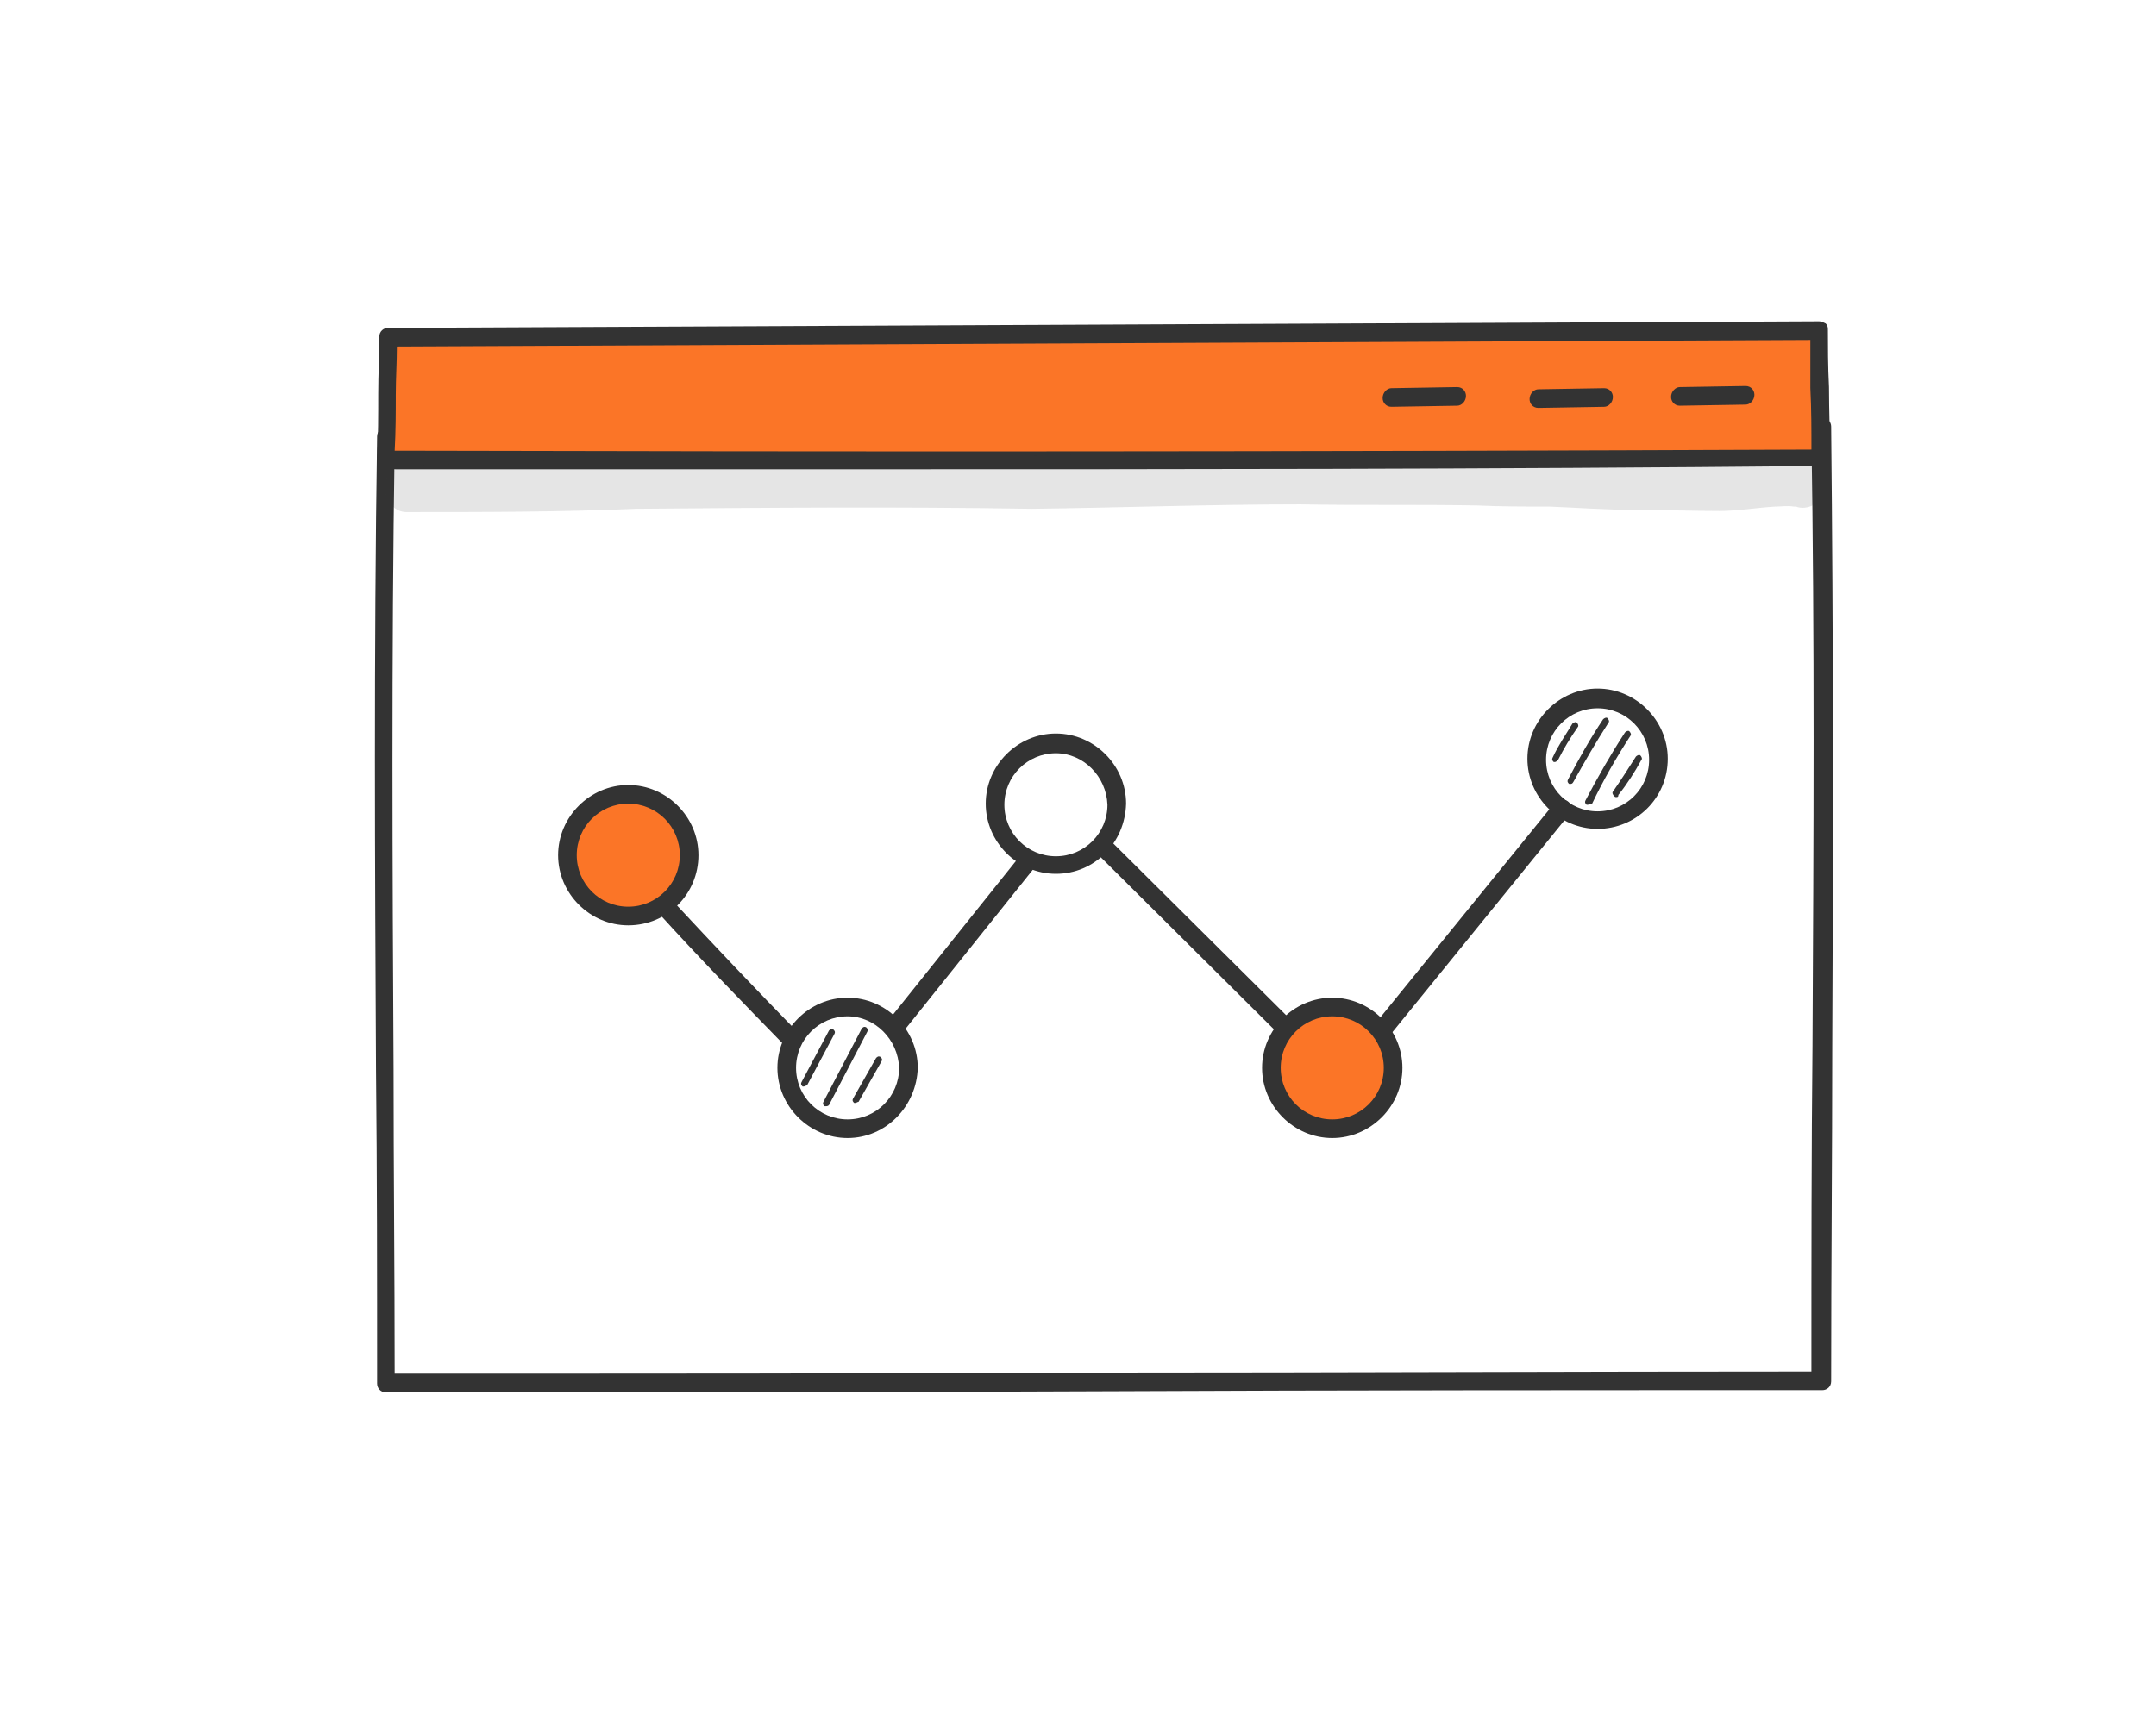 <svg width="161" height="128" viewBox="0 0 161 128" fill="none" xmlns="http://www.w3.org/2000/svg">
<g filter="url(#filter0_d_127_457)">
<path d="M108.005 87.262C108.005 61.878 108.332 39.77 108.005 15.942C72.385 15.942 36.684 17.006 0.819 16.597C0.492 40.916 0.819 63.762 0.819 87.344C36.602 87.344 72.304 87.262 108.005 87.262Z" fill="white"/>
<path d="M0.819 87.999C0.409 87.999 0.164 87.671 0.164 87.344C0.164 79.483 0.164 71.54 0.082 63.925C-1.49896e-05 48.613 -0.082 32.809 0.164 16.597C0.164 16.187 0.491 15.941 0.901 15.941C21.617 16.187 42.579 15.941 62.886 15.614C77.707 15.45 93.019 15.205 108.086 15.205C108.495 15.205 108.741 15.532 108.741 15.86C108.905 31.581 108.905 46.484 108.823 62.206C108.823 70.23 108.741 78.582 108.741 87.18C108.741 87.589 108.414 87.835 108.086 87.835C90.317 87.835 72.139 87.835 54.616 87.917C36.929 87.999 18.751 87.999 0.819 87.999ZM1.474 17.252C1.228 33.219 1.31 48.777 1.392 63.843C1.392 71.295 1.474 78.992 1.474 86.607C19.161 86.607 37.175 86.607 54.534 86.525C71.812 86.525 89.744 86.443 107.267 86.443C107.267 78.009 107.267 69.984 107.349 62.124C107.431 46.566 107.513 31.909 107.267 16.433C92.446 16.433 77.38 16.597 62.804 16.842C42.743 17.17 21.945 17.415 1.474 17.252Z" fill="#333333"/>
<path d="M0.983 9.146C0.901 12.093 0.901 14.959 0.737 18.317C36.602 18.398 72.139 18.317 107.923 18.235C107.923 15.205 107.841 11.193 107.841 8.654L0.983 9.146Z" fill="#FB7527"/>
<path d="M37.095 19.054C24.649 19.054 12.612 19.054 0.821 19.054C0.657 19.054 0.494 18.972 0.33 18.809C0.166 18.645 0.166 18.481 0.166 18.317C0.248 16.598 0.248 14.96 0.248 13.404C0.248 11.93 0.33 10.538 0.33 9.146C0.33 8.737 0.657 8.491 0.985 8.491L107.843 8C108.006 8 108.17 8.082 108.334 8.164C108.498 8.328 108.498 8.491 108.498 8.655C108.498 9.801 108.498 11.357 108.579 12.913C108.579 14.714 108.661 16.598 108.661 18.154C108.661 18.563 108.334 18.809 108.006 18.809C82.786 19.054 59.286 19.054 37.095 19.054ZM1.476 17.662C33.902 17.744 68.539 17.744 107.269 17.58C107.269 16.106 107.269 14.551 107.188 12.995C107.188 11.685 107.188 10.457 107.188 9.392L1.64 9.883C1.64 11.112 1.558 12.258 1.558 13.486C1.558 14.796 1.558 16.188 1.476 17.662Z" fill="#333333"/>
<path d="M75.904 14.386C75.495 14.386 75.249 14.059 75.249 13.731C75.249 13.322 75.576 12.994 75.904 12.994L80.817 12.912C81.227 12.912 81.472 13.24 81.472 13.567C81.472 13.977 81.145 14.304 80.817 14.304L75.904 14.386Z" fill="#333333"/>
<path d="M86.876 14.469C86.466 14.469 86.221 14.142 86.221 13.814C86.221 13.405 86.548 13.077 86.876 13.077L91.789 12.995C92.198 12.995 92.444 13.323 92.444 13.65C92.444 14.06 92.116 14.387 91.789 14.387L86.876 14.469Z" fill="#333333"/>
<path d="M97.442 14.305C97.033 14.305 96.787 13.978 96.787 13.65C96.787 13.241 97.115 12.913 97.442 12.913L102.355 12.832C102.765 12.832 103.01 13.159 103.01 13.487C103.01 13.896 102.683 14.224 102.355 14.224L97.442 14.305Z" fill="#333333"/>
<g opacity="0.129">
<path d="M106.61 18.564C106.528 18.564 106.364 18.564 106.282 18.564C105.627 18.564 104.89 18.564 104.235 18.564C96.456 18.727 88.759 18.236 80.98 17.99C73.856 17.99 66.814 17.909 59.691 17.827C54.204 17.827 48.8 18.154 43.314 18.072C32.342 17.99 21.369 18.154 10.397 18.482C8.268 18.645 6.057 18.645 3.928 18.727C3.027 18.809 1.963 18.564 1.226 19.301C0.161 20.283 0.98 22.33 2.454 22.248C8.104 22.248 13.836 22.248 19.486 22.003C29.312 21.921 39.138 21.839 49.046 22.003C55.76 21.921 62.393 21.675 69.107 21.675C73.529 21.757 77.869 21.675 82.29 21.757C84.092 21.839 85.893 21.839 87.695 21.839C89.824 21.921 91.953 22.085 94.163 22.085C96.21 22.085 98.34 22.166 100.387 22.166C101.779 22.166 103.171 21.921 104.563 21.839C105.054 21.839 105.463 21.757 105.955 21.839C105.955 21.839 105.955 21.839 106.037 21.839C106.037 21.839 106.037 21.839 106.118 21.839C106.528 22.003 107.019 21.921 107.347 21.757C108.984 21.184 108.493 18.564 106.61 18.564Z" fill="#333333"/>
</g>
<path d="M18.913 52.381C21.4 52.381 23.416 50.364 23.416 47.877C23.416 45.39 21.4 43.373 18.913 43.373C16.425 43.373 14.409 45.39 14.409 47.877C14.409 50.364 16.425 52.381 18.913 52.381Z" fill="#FB7527"/>
<path d="M18.917 53.117C16.051 53.117 13.677 50.743 13.677 47.877C13.677 45.011 16.051 42.636 18.917 42.636C21.783 42.636 24.158 45.011 24.158 47.877C24.158 50.743 21.865 53.117 18.917 53.117ZM18.917 44.028C16.788 44.028 15.069 45.748 15.069 47.877C15.069 50.006 16.788 51.725 18.917 51.725C21.046 51.725 22.766 50.006 22.766 47.877C22.766 45.748 21.046 44.028 18.917 44.028Z" fill="#333333"/>
<path d="M35.29 68.267C37.777 68.267 39.793 66.251 39.793 63.763C39.793 61.276 37.777 59.26 35.29 59.26C32.803 59.26 30.786 61.276 30.786 63.763C30.786 66.251 32.803 68.267 35.29 68.267Z" fill="white"/>
<path d="M35.294 69.004C32.428 69.004 30.054 66.629 30.054 63.763C30.054 60.897 32.428 58.523 35.294 58.523C38.16 58.523 40.535 60.897 40.535 63.763C40.453 66.629 38.16 69.004 35.294 69.004ZM35.294 59.914C33.165 59.914 31.446 61.634 31.446 63.763C31.446 65.892 33.165 67.612 35.294 67.612C37.423 67.612 39.143 65.892 39.143 63.763C39.061 61.634 37.341 59.914 35.294 59.914Z" fill="#333333"/>
<path d="M50.851 48.614C53.339 48.614 55.355 46.597 55.355 44.11C55.355 41.623 53.339 39.606 50.851 39.606C48.364 39.606 46.348 41.623 46.348 44.11C46.348 46.597 48.364 48.614 50.851 48.614Z" fill="white"/>
<path d="M50.851 49.27C47.985 49.27 45.61 46.895 45.61 44.029C45.61 41.163 47.985 38.789 50.851 38.789C53.717 38.789 56.091 41.163 56.091 44.029C56.01 46.977 53.717 49.27 50.851 49.27ZM50.851 40.263C48.722 40.263 47.002 41.982 47.002 44.111C47.002 46.24 48.722 47.959 50.851 47.959C52.98 47.959 54.699 46.24 54.699 44.111C54.617 41.982 52.898 40.263 50.851 40.263Z" fill="#333333"/>
<path d="M71.486 68.267C73.973 68.267 75.99 66.251 75.99 63.763C75.99 61.276 73.973 59.26 71.486 59.26C68.999 59.26 66.982 61.276 66.982 63.763C66.982 66.251 68.999 68.267 71.486 68.267Z" fill="#FB7527"/>
<path d="M71.486 69.004C68.62 69.004 66.245 66.629 66.245 63.763C66.245 60.897 68.62 58.523 71.486 58.523C74.352 58.523 76.726 60.897 76.726 63.763C76.726 66.629 74.352 69.004 71.486 69.004ZM71.486 59.914C69.357 59.914 67.637 61.634 67.637 63.763C67.637 65.892 69.357 67.612 71.486 67.612C73.615 67.612 75.334 65.892 75.334 63.763C75.334 61.634 73.615 59.914 71.486 59.914Z" fill="#333333"/>
<path d="M91.3 45.257C93.788 45.257 95.804 43.24 95.804 40.753C95.804 38.266 93.788 36.249 91.3 36.249C88.813 36.249 86.797 38.266 86.797 40.753C86.797 43.24 88.813 45.257 91.3 45.257Z" fill="white"/>
<path d="M91.3 45.913C88.434 45.913 86.06 43.538 86.06 40.672C86.06 37.806 88.434 35.432 91.3 35.432C94.166 35.432 96.541 37.806 96.541 40.672C96.541 43.62 94.166 45.913 91.3 45.913ZM91.3 36.906C89.171 36.906 87.452 38.625 87.452 40.754C87.452 42.883 89.171 44.603 91.3 44.603C93.429 44.603 95.149 42.883 95.149 40.754C95.149 38.625 93.429 36.906 91.3 36.906Z" fill="#333333"/>
<path d="M31.116 62.37C30.952 62.37 30.788 62.289 30.625 62.125C27.431 58.849 24.156 55.492 21.044 52.053C20.799 51.808 20.799 51.316 21.126 51.071C21.372 50.825 21.863 50.825 22.109 51.153C25.302 54.592 28.496 57.949 31.689 61.224C31.935 61.47 31.935 61.961 31.689 62.207C31.443 62.289 31.28 62.37 31.116 62.37Z" fill="#333333"/>
<path d="M38.811 61.388C38.647 61.388 38.483 61.306 38.401 61.224C38.074 60.979 38.074 60.569 38.32 60.242L48.146 47.959C48.391 47.632 48.801 47.632 49.128 47.877C49.456 48.123 49.456 48.532 49.21 48.86L39.384 61.142C39.22 61.306 39.057 61.388 38.811 61.388Z" fill="#333333"/>
<path d="M67.963 61.388C67.8 61.388 67.636 61.306 67.472 61.224L53.797 47.631C53.552 47.386 53.552 46.894 53.797 46.649C54.043 46.403 54.535 46.403 54.78 46.649L68.455 60.241C68.7 60.487 68.7 60.978 68.455 61.224C68.373 61.306 68.127 61.388 67.963 61.388Z" fill="#333333"/>
<path d="M75.168 61.635C75.005 61.635 74.841 61.553 74.759 61.471C74.431 61.225 74.431 60.816 74.677 60.488L88.106 43.948C88.352 43.62 88.761 43.62 89.088 43.866C89.416 44.112 89.416 44.521 89.17 44.849L75.742 61.389C75.578 61.553 75.414 61.635 75.168 61.635Z" fill="#333333"/>
<path d="M32.019 65.156H31.937C31.855 65.074 31.773 64.992 31.855 64.828L33.902 60.98C33.984 60.898 34.066 60.816 34.23 60.898C34.312 60.98 34.394 61.062 34.312 61.225L32.265 65.074C32.183 65.074 32.101 65.156 32.019 65.156Z" fill="#333333"/>
<path d="M33.655 66.63H33.573C33.491 66.548 33.409 66.466 33.491 66.302L36.357 60.816C36.439 60.734 36.521 60.652 36.684 60.734C36.766 60.816 36.848 60.898 36.766 61.062L33.9 66.548C33.819 66.63 33.737 66.63 33.655 66.63Z" fill="#333333"/>
<path d="M35.867 66.383H35.785C35.703 66.301 35.621 66.219 35.703 66.055L37.422 63.026C37.504 62.944 37.586 62.862 37.75 62.944C37.832 63.026 37.914 63.107 37.832 63.271L36.112 66.301C36.03 66.301 35.949 66.383 35.867 66.383Z" fill="#333333"/>
<path d="M88.108 40.918H88.026C87.944 40.836 87.862 40.755 87.944 40.591C88.353 39.69 88.927 38.871 89.418 38.052C89.5 37.97 89.664 37.889 89.746 37.97C89.827 38.052 89.909 38.216 89.827 38.298C89.254 39.117 88.763 39.936 88.353 40.755C88.272 40.836 88.19 40.918 88.108 40.918Z" fill="#333333"/>
<path d="M89.255 42.554H89.173C89.092 42.472 89.01 42.39 89.091 42.226C89.91 40.67 90.729 39.197 91.712 37.723C91.794 37.641 91.957 37.559 92.039 37.641C92.121 37.723 92.203 37.886 92.121 37.968C91.221 39.36 90.32 40.916 89.501 42.39C89.419 42.554 89.337 42.554 89.255 42.554Z" fill="#333333"/>
<path d="M90.564 44.111H90.482C90.4 44.029 90.318 43.947 90.4 43.783C91.301 42.064 92.283 40.344 93.348 38.707C93.43 38.625 93.594 38.543 93.675 38.625C93.757 38.707 93.839 38.87 93.757 38.952C92.693 40.59 91.71 42.309 90.891 44.029C90.728 44.029 90.646 44.111 90.564 44.111Z" fill="#333333"/>
<path d="M92.692 43.538C92.61 43.538 92.61 43.538 92.528 43.456C92.446 43.374 92.364 43.211 92.446 43.129C93.019 42.31 93.592 41.409 94.166 40.508C94.247 40.426 94.411 40.345 94.493 40.426C94.575 40.508 94.657 40.672 94.575 40.754C94.084 41.655 93.51 42.556 92.855 43.374C92.855 43.538 92.774 43.538 92.692 43.538Z" fill="#333333"/>
</g>
<defs>
<filter id="filter0_d_127_457" x="0" y="0" width="160.877" height="127.999" filterUnits="userSpaceOnUse" color-interpolation-filters="sRGB">
<feFlood flood-opacity="0" result="BackgroundImageFix"/>
<feColorMatrix in="SourceAlpha" type="matrix" values="0 0 0 0 0 0 0 0 0 0 0 0 0 0 0 0 0 0 127 0" result="hardAlpha"/>
<feOffset dx="28" dy="16"/>
<feGaussianBlur stdDeviation="12"/>
<feComposite in2="hardAlpha" operator="out"/>
<feColorMatrix type="matrix" values="0 0 0 0 0 0 0 0 0 0 0 0 0 0 0 0 0 0 0.1 0"/>
<feBlend mode="normal" in2="BackgroundImageFix" result="effect1_dropShadow_127_457"/>
<feBlend mode="normal" in="SourceGraphic" in2="effect1_dropShadow_127_457" result="shape"/>
</filter>
</defs>
</svg>
